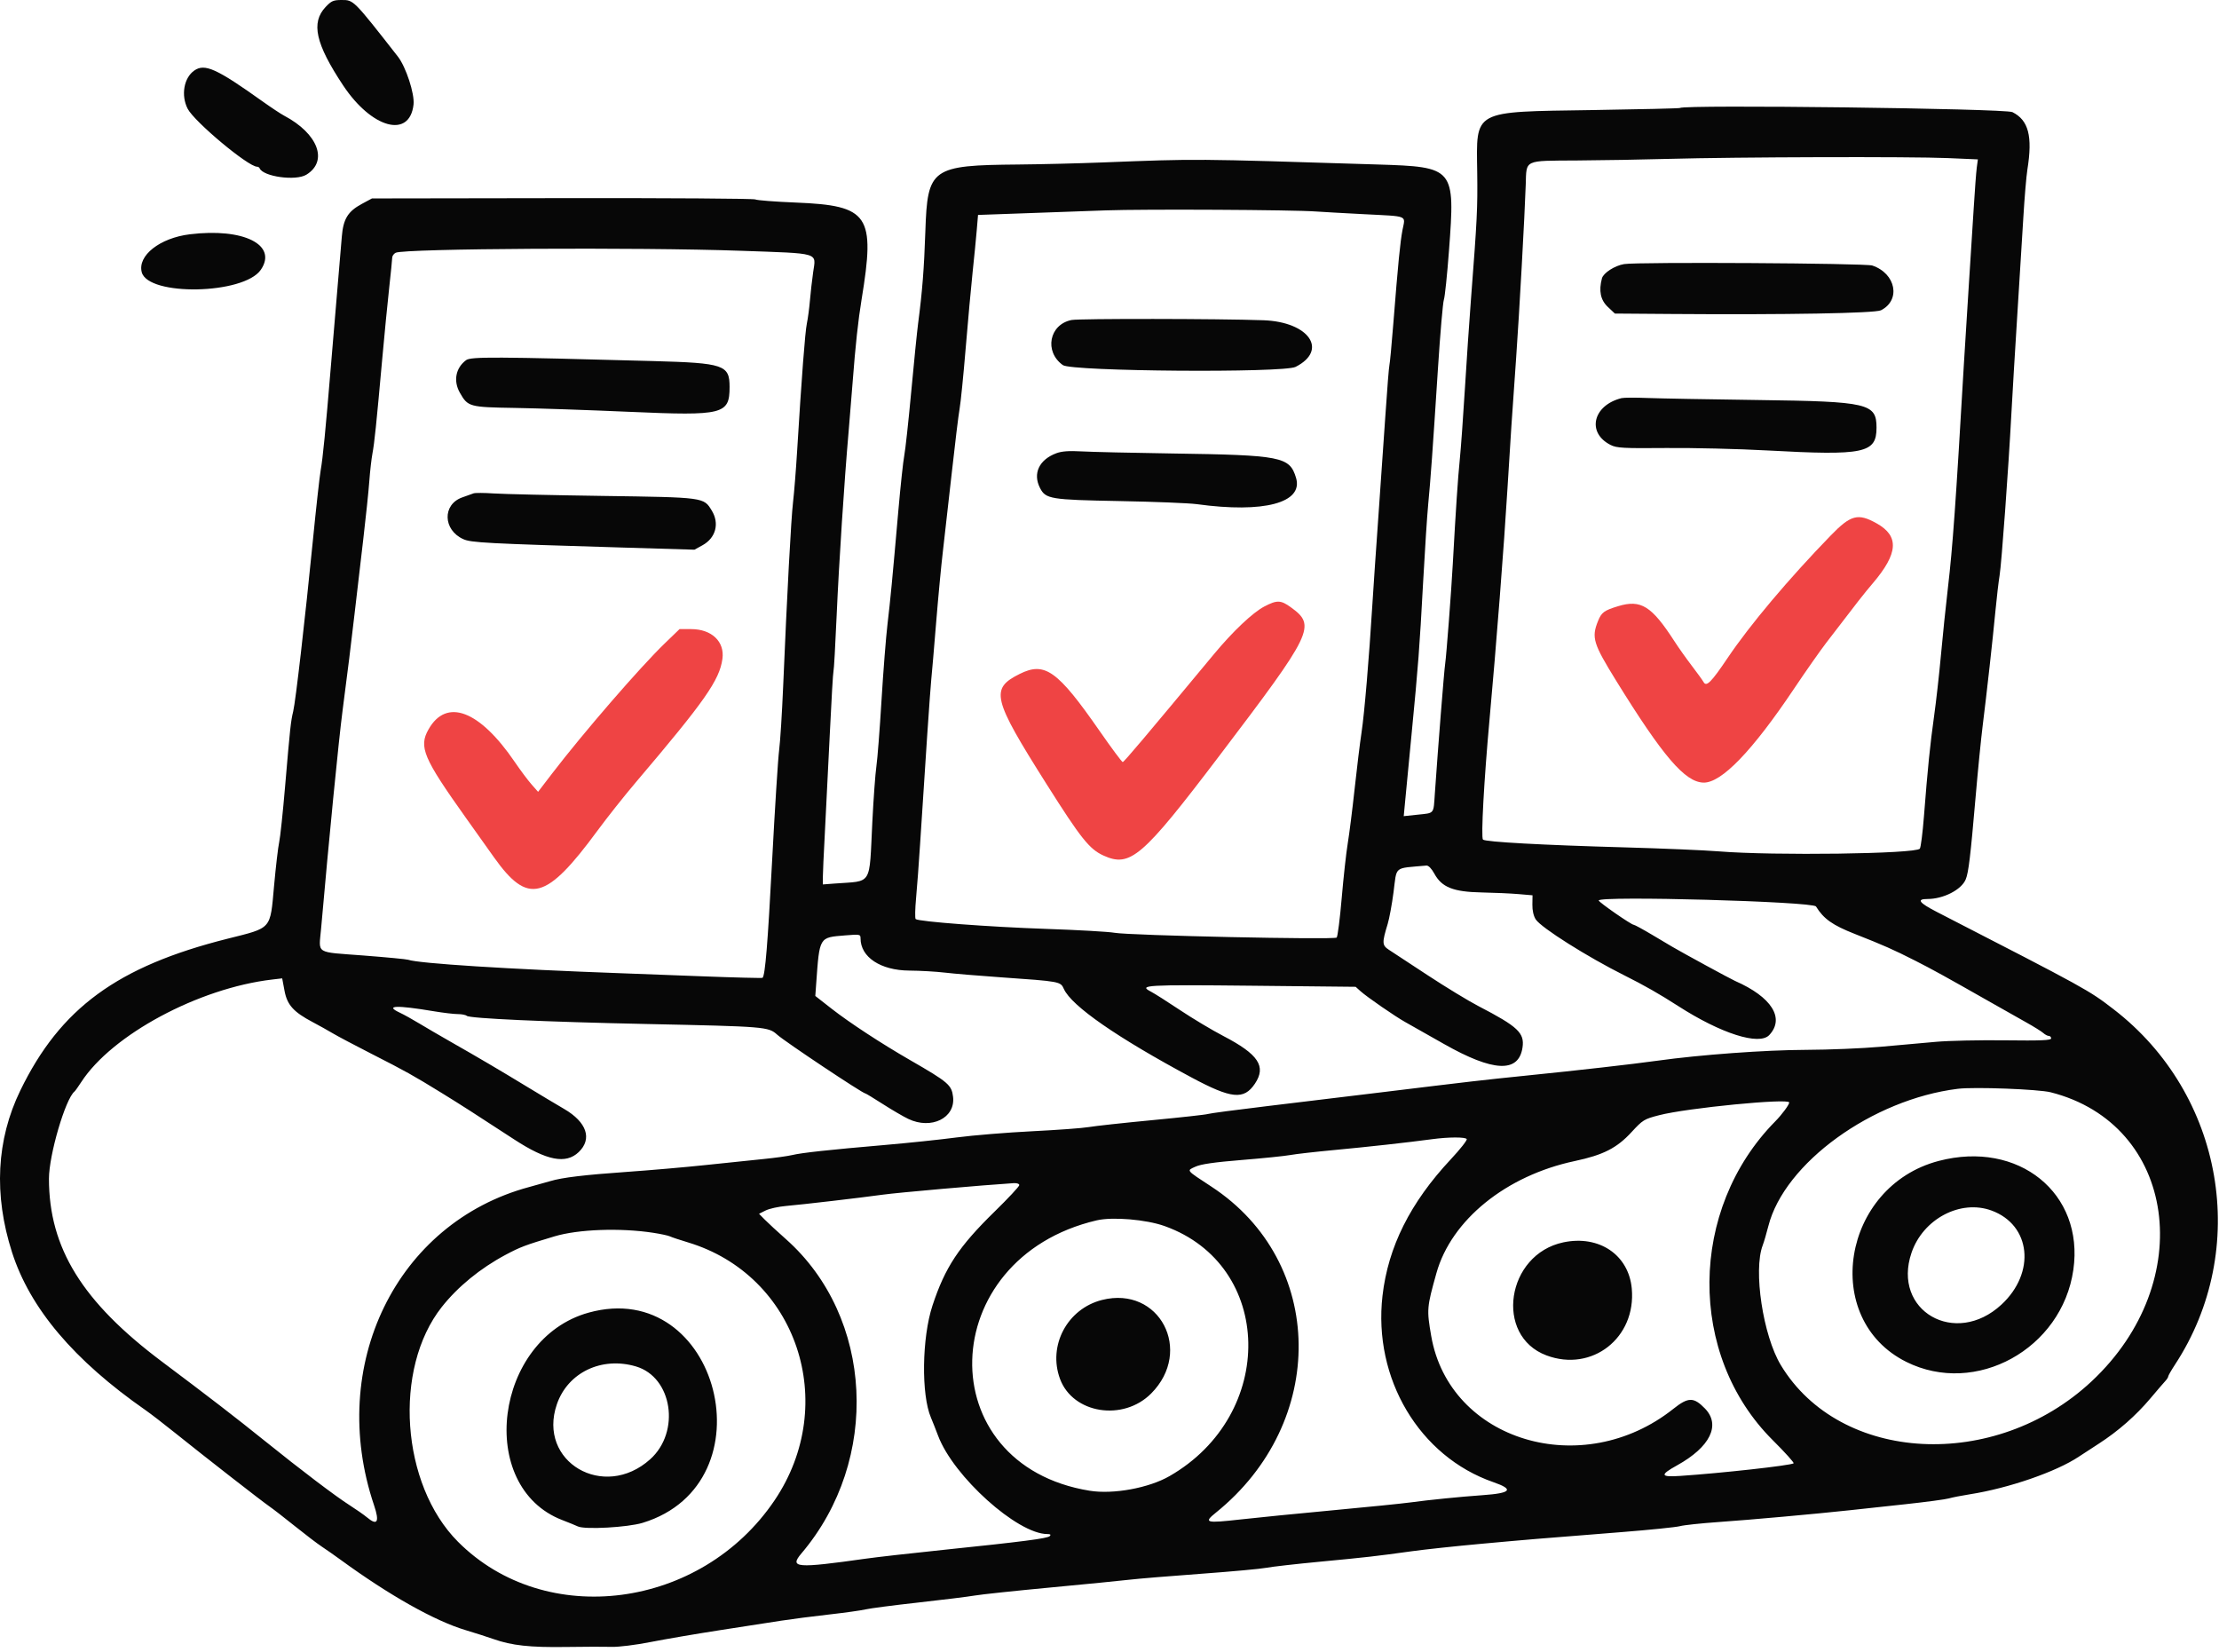 <?xml version="1.0" encoding="UTF-8" standalone="no"?>
<!DOCTYPE svg PUBLIC "-//W3C//DTD SVG 1.1//EN" "http://www.w3.org/Graphics/SVG/1.1/DTD/svg11.dtd">
<svg width="100%" height="100%" viewBox="0 0 391 291" version="1.1" xmlns="http://www.w3.org/2000/svg" xmlns:xlink="http://www.w3.org/1999/xlink" xml:space="preserve" xmlns:serif="http://www.serif.com/" style="fill-rule:evenodd;clip-rule:evenodd;stroke-linejoin:round;stroke-miterlimit:2;">
    <g id="svgg" transform="matrix(1,0,0,1,-2.913,-31.119)">
        <path id="path0" d="M60.283,32.353C57.679,35.113 58.511,38.834 63.368,46.154C68.415,53.759 75.099,55.582 75.781,49.539C75.994,47.649 74.445,42.908 73.02,41.086C65.166,31.046 65.238,31.119 63.112,31.119C61.659,31.119 61.298,31.276 60.283,32.353M37.139,43.553C35.306,44.837 34.773,47.922 35.979,50.276C37.147,52.558 46.644,60.49 48.209,60.49C48.393,60.49 48.596,60.614 48.66,60.767C49.28,62.245 55.026,63.038 56.889,61.902C60.793,59.521 58.963,54.656 52.972,51.495C52.395,51.19 50.688,50.061 49.179,48.985C41.051,43.187 38.988,42.257 37.139,43.553M298.916,50.144C298.839,50.217 291.932,50.382 283.566,50.511C262.19,50.84 263.062,50.368 263.206,61.538C263.287,67.833 263.198,69.635 262.1,83.916C261.811,87.666 261.331,94.747 261.033,99.65C260.735,104.554 260.331,110.14 260.136,112.063C259.803,115.332 259.433,120.863 258.907,130.42C258.637,135.335 257.774,146.639 257.559,148.077C257.369,149.35 256.331,162.4 255.744,170.894C255.484,174.642 255.737,174.333 252.664,174.66L250.259,174.916L250.519,172.161C250.662,170.646 251.158,165.472 251.622,160.664C252.837,148.075 253.041,145.401 253.662,133.916C253.969,128.243 254.379,121.949 254.573,119.93C254.998,115.502 255.343,110.699 256.292,95.979C256.689,89.825 257.157,84.397 257.333,83.916C257.508,83.435 257.914,79.533 258.234,75.245C259.325,60.664 259.209,60.525 245.629,60.1C212.716,59.07 214.221,59.081 197.203,59.739C192.876,59.906 186.2,60.071 182.367,60.104C167.013,60.237 166.339,60.72 165.967,71.845C165.746,78.429 165.43,82.452 164.689,88.112C164.5,89.554 163.953,94.983 163.472,100.175C162.991,105.367 162.442,110.402 162.252,111.364C162.062,112.325 161.589,116.731 161.201,121.154C160.099,133.731 159.825,136.589 159.295,141.084C159.022,143.392 158.547,149.449 158.238,154.545C157.93,159.642 157.525,164.86 157.337,166.141C157.15,167.422 156.828,171.828 156.623,175.931C156.048,187.407 156.75,186.271 149.913,186.792L147.902,186.946L147.902,185.704C147.902,185.022 148.059,181.547 148.252,177.983C148.444,174.419 148.835,166.574 149.122,160.55C149.408,154.526 149.704,149.491 149.78,149.361C149.856,149.232 150.107,144.799 150.338,139.51C150.733,130.45 151.689,115.761 152.443,107.168C152.628,105.052 152.948,101.119 153.154,98.427C153.645,91.991 154.124,87.559 154.723,83.916C157.178,68.99 156.055,67.331 143.144,66.807C139.469,66.658 136.259,66.41 136.009,66.256C135.759,66.101 120.458,65.999 102.005,66.028L68.456,66.08L66.668,67.044C64.204,68.371 63.393,69.702 63.142,72.823C63.031,74.213 62.702,78.103 62.411,81.469C62.121,84.834 61.583,91.206 61.217,95.629C60.268,107.074 59.806,111.785 59.416,113.986C59.229,115.044 58.609,120.629 58.038,126.399C56.67,140.22 54.999,154.722 54.574,156.469C54.15,158.21 54.027,159.356 53.145,169.713C52.754,174.306 52.286,178.711 52.105,179.503C51.923,180.296 51.517,183.776 51.201,187.238C50.497,194.973 50.892,194.526 43.007,196.508C23.591,201.388 13.535,208.753 6.491,223.252C2.275,231.93 1.78,241.611 5.032,251.754C8.206,261.648 15.934,270.782 28.581,279.587C29.442,280.186 31.743,281.958 33.692,283.523C38.986,287.771 48.955,295.541 50.35,296.505C51.023,296.97 53.068,298.553 54.895,300.022C56.722,301.491 58.846,303.107 59.615,303.613C60.385,304.12 61.879,305.166 62.937,305.937C71.528,312.205 79.531,316.707 84.965,318.33C86.6,318.819 88.814,319.528 89.886,319.907C93.075,321.035 96.337,321.39 102.622,321.294C105.892,321.244 109.536,321.235 110.721,321.273C111.923,321.312 114.937,320.938 117.539,320.425C120.104,319.921 125.586,318.984 129.72,318.343C133.855,317.703 138.733,316.947 140.559,316.663C142.386,316.38 146.163,315.891 148.951,315.578C151.74,315.265 154.65,314.858 155.42,314.674C156.189,314.49 160.358,313.946 164.685,313.467C169.012,312.987 173.497,312.432 174.65,312.234C175.804,312.035 181.783,311.4 187.937,310.822C194.091,310.244 200.385,309.624 201.923,309.443C203.462,309.262 209.126,308.794 214.51,308.401C219.895,308.008 225.087,307.532 226.049,307.343C227.01,307.154 231.259,306.672 235.49,306.271C243.651,305.498 245.372,305.302 251.748,304.419C253.96,304.112 259.388,303.531 263.811,303.126C272.159,302.363 273.555,302.246 288.636,301.057C293.636,300.662 298.278,300.188 298.951,300.004C299.624,299.82 302.692,299.494 305.769,299.279C311.308,298.893 322.771,297.862 328.846,297.204C330.577,297.016 334.983,296.539 338.636,296.144C342.29,295.749 345.752,295.286 346.329,295.116C346.906,294.945 348.558,294.62 350,294.395C356.848,293.324 365.238,290.427 369.231,287.755C369.712,287.434 371.285,286.409 372.727,285.478C376.162,283.26 379.278,280.525 381.847,277.471C382.991,276.112 384.16,274.751 384.446,274.446C384.731,274.142 384.965,273.775 384.965,273.631C384.965,273.488 385.498,272.557 386.149,271.563C399.479,251.215 394.768,223.899 375.35,208.945C370.942,205.551 370.693,205.414 344.246,191.815C341.038,190.166 340.554,189.51 342.543,189.51C345.353,189.51 348.526,187.885 349.283,186.057C349.783,184.85 350.126,181.988 351.028,171.503C351.425,166.888 351.988,161.224 352.278,158.916C352.987,153.284 354.043,143.782 354.532,138.636C354.751,136.329 355.075,133.575 355.251,132.517C355.596,130.442 356.81,113.781 357.339,103.846C357.518,100.481 357.98,92.771 358.365,86.713C358.75,80.656 359.233,72.867 359.438,69.406C359.643,65.944 359.964,62.155 360.15,60.985C361.088,55.105 360.357,52.301 357.513,50.874C356.236,50.233 299.568,49.527 298.916,50.144M346.111,58.971L351.425,59.201L351.233,60.632C351.127,61.419 350.888,64.58 350.701,67.657C350.514,70.734 350.128,76.792 349.844,81.119C349.559,85.446 349.166,91.74 348.97,95.105C347.539,119.76 346.98,127.605 346.155,134.615C345.782,137.788 345.227,143.138 344.922,146.503C344.617,149.869 344.068,154.747 343.703,157.343C343.004,162.317 342.592,166.386 341.918,175C341.692,177.885 341.368,180.424 341.197,180.643C340.48,181.566 315.404,181.902 305.769,181.118C303.269,180.914 295.795,180.598 289.161,180.414C274.8,180.016 264.633,179.458 264.22,179.045C263.85,178.675 264.402,168.571 265.378,157.867C266.551,145.016 267.947,127.039 268.529,117.308C268.993,109.553 269.404,103.366 270.072,94.056C270.607,86.604 271.591,68.825 271.757,63.602C271.898,59.197 271.36,59.449 280.725,59.393C285.076,59.367 292.413,59.239 297.028,59.109C308.663,58.78 339.683,58.693 346.111,58.971M234.79,68.38C235.752,68.451 239.588,68.667 243.316,68.859C251.171,69.263 250.551,69.012 250.052,71.58C249.637,73.714 249.273,77.425 248.411,88.287C248.122,91.941 247.817,95.166 247.734,95.455C247.651,95.743 247.336,99.677 247.034,104.196C246.733,108.715 246.165,116.897 245.772,122.378C245.38,127.858 244.913,134.703 244.735,137.587C244.134,147.317 243.332,156.798 242.827,160.14C242.551,161.967 242.001,166.451 241.605,170.105C241.209,173.759 240.663,178.086 240.392,179.72C240.121,181.355 239.643,185.682 239.33,189.336C239.018,192.99 238.618,196.126 238.442,196.306C238.037,196.721 201.994,195.945 199.301,195.463C198.243,195.274 192.815,194.965 187.238,194.776C177.271,194.438 164.753,193.496 164.259,193.047C164.121,192.921 164.154,191.248 164.332,189.329C164.511,187.41 164.827,183.164 165.034,179.895C165.929,165.78 166.831,152.493 167.004,150.874C167.107,149.913 167.492,145.428 167.858,140.909C168.225,136.39 168.76,130.726 169.048,128.322C169.335,125.918 170.039,119.703 170.611,114.51C171.183,109.318 171.808,104.205 171.999,103.147C172.19,102.089 172.673,97.29 173.071,92.483C173.47,87.675 174.022,81.617 174.298,79.021C174.575,76.425 174.901,73.105 175.024,71.644L175.247,68.988L182.816,68.718C186.979,68.57 193.689,68.33 197.727,68.185C204.513,67.942 230.776,68.08 234.79,68.38M36.364,72.398C31.07,73.047 27.13,76.15 27.888,79.073C28.995,83.347 45.862,83.015 48.864,78.66C51.889,74.271 45.833,71.236 36.364,72.398M133.483,75.303C147.598,75.806 146.699,75.54 146.197,79.068C145.996,80.485 145.738,82.745 145.624,84.091C145.51,85.437 145.268,87.247 145.087,88.112C144.772,89.608 144.161,97.618 143.365,110.664C143.165,113.934 142.845,117.946 142.652,119.58C142.305,122.528 141.602,135.627 140.908,152.098C140.709,156.809 140.391,161.844 140.2,163.287C140.009,164.729 139.454,173.462 138.968,182.692C138.186,197.522 137.745,202.931 137.279,203.397C137.204,203.472 132.365,203.35 126.526,203.126C120.687,202.903 114.257,202.66 112.238,202.587C92.508,201.875 76.701,200.873 74.825,200.215C74.537,200.113 70.997,199.777 66.958,199.466C58.304,198.802 59.091,199.298 59.489,194.755C60.873,178.973 62.585,161.597 63.277,156.294C64.228,149.009 64.74,144.879 65.38,139.336C65.758,136.066 66.447,130.166 66.912,126.224C67.377,122.281 67.86,117.64 67.986,115.909C68.112,114.178 68.361,111.976 68.541,111.014C68.894,109.121 69.208,106.084 70.277,94.231C70.658,90 71.205,84.414 71.492,81.818C71.779,79.222 72.017,76.839 72.021,76.523C72.025,76.207 72.303,75.814 72.64,75.65C74.181,74.897 115.468,74.661 133.483,75.303M289.103,77.645C287.45,77.912 285.441,79.202 285.184,80.161C284.598,82.351 284.93,83.976 286.214,85.186L287.462,86.364L297.49,86.439C317.56,86.591 333.312,86.312 334.35,85.786C337.895,83.989 336.983,79.301 332.816,77.899C331.586,77.486 291.531,77.253 289.103,77.645M191.718,87.5C187.782,88.293 186.869,93.076 190.201,95.449C191.768,96.564 229.059,96.846 231.201,95.759C237.012,92.809 233.571,87.826 225.524,87.54C217.63,87.26 193.054,87.23 191.718,87.5M85.05,94.567C83.208,95.924 82.761,98.229 83.94,100.302C85.359,102.798 85.588,102.862 93.649,102.991C97.623,103.055 106.774,103.366 113.986,103.683C130.372,104.403 131.469,104.127 131.469,99.296C131.469,95.41 130.484,95.076 118.007,94.733C90.175,93.969 85.891,93.947 85.05,94.567M288.636,101.263C283.573,102.531 282.452,107.381 286.726,109.523C287.791,110.058 288.967,110.121 296.503,110.053C301.215,110.01 309.24,110.204 314.336,110.483C331.435,111.418 333.566,110.973 333.566,106.463C333.566,102.19 332.127,101.854 312.762,101.598C304.108,101.484 295.297,101.322 293.182,101.239C291.066,101.156 289.021,101.166 288.636,101.263M189.034,110.978C186.001,112.113 184.858,114.559 186.173,117.103C187.176,119.043 187.965,119.172 200.186,119.4C206.334,119.515 212.465,119.761 213.811,119.946C225.623,121.568 232.612,119.711 231.28,115.303C230.153,111.576 228.753,111.301 209.441,111.016C202.421,110.912 195.262,110.747 193.531,110.65C191.27,110.522 190.005,110.615 189.034,110.978M86.364,118.039C86.075,118.143 85.167,118.467 84.346,118.761C80.832,120.016 80.963,124.505 84.56,126.114C85.944,126.733 88.535,126.87 112.551,127.587L125.277,127.968L126.703,127.182C129.036,125.894 129.718,123.35 128.336,121.083C126.898,118.725 127.102,118.752 109.091,118.494C100.149,118.366 91.495,118.169 89.86,118.056C88.226,117.944 86.652,117.936 86.364,118.039M255.656,185.052C256.97,187.455 258.996,188.259 263.986,188.356C266.198,188.399 269.12,188.53 270.48,188.647L272.952,188.859L272.927,190.511C272.911,191.542 273.136,192.519 273.525,193.114C274.485,194.579 282.628,199.719 289.161,202.982C292.614,204.707 295.325,206.251 298.601,208.36C306.15,213.22 312.892,215.37 314.665,213.483C317.451,210.517 315.086,206.77 308.644,203.948C307.844,203.597 299.405,199.005 297.552,197.913C297.264,197.743 295.686,196.805 294.046,195.83C292.405,194.854 290.939,194.056 290.787,194.056C290.36,194.056 284.615,190.069 284.615,189.773C284.615,188.908 322.358,189.95 322.902,190.829C324.258,193.019 325.807,194.116 329.72,195.657C334.863,197.683 336.514,198.414 340.38,200.376C343.432,201.924 345.554,203.094 353.671,207.705C355.787,208.907 358.614,210.504 359.955,211.255C361.296,212.005 362.646,212.848 362.955,213.128C363.264,213.408 363.701,213.636 363.926,213.636C364.151,213.636 364.336,213.833 364.336,214.073C364.336,214.413 362.534,214.488 356.223,214.41C351.76,214.355 346.292,214.473 344.072,214.672C341.852,214.871 337.439,215.265 334.266,215.548C331.093,215.83 325.192,216.074 321.154,216.089C313.882,216.116 302.567,216.943 294.93,218.004C290.399,218.634 281.201,219.678 271.678,220.643C264.375,221.383 262.032,221.654 246.329,223.57C240.752,224.25 231.705,225.343 226.224,225.999C220.743,226.654 216.023,227.281 215.734,227.391C215.446,227.502 211.04,227.99 205.944,228.475C200.848,228.961 195.813,229.51 194.755,229.695C193.698,229.88 189.213,230.211 184.79,230.43C180.367,230.649 174.388,231.139 171.503,231.519C168.619,231.9 162.876,232.502 158.741,232.858C148.913,233.704 144.202,234.217 142.483,234.628C141.713,234.812 139.432,235.127 137.413,235.328C135.393,235.528 130.83,236.002 127.273,236.381C123.715,236.76 117.5,237.301 113.462,237.583C105.953,238.109 101.937,238.59 99.916,239.205C99.289,239.395 97.596,239.869 96.154,240.257C72.747,246.551 60.501,271.679 68.825,296.335C69.817,299.275 69.408,299.989 67.597,298.474C67.053,298.019 65.664,297.047 64.51,296.313C62.043,294.745 55.945,290.12 49.516,284.944C44.454,280.868 39.649,277.165 31.473,271.039C17.418,260.508 11.538,250.996 11.538,238.789C11.538,234.611 14.448,224.693 16.045,223.427C16.166,223.33 16.699,222.582 17.23,221.763C22.636,213.423 37.935,205.21 50.881,203.699L52.637,203.494L53.047,205.68C53.516,208.183 54.637,209.426 58.042,211.219C59.1,211.776 60.673,212.653 61.538,213.169C62.404,213.685 65.473,215.31 68.358,216.779C74.392,219.851 75.734,220.6 80.769,223.703C84.117,225.766 86.38,227.216 93.531,231.881C99.255,235.614 102.619,236.272 104.886,234.1C107.306,231.781 106.311,228.827 102.327,226.507C100.951,225.705 98.016,223.948 95.804,222.603C91.077,219.726 87.166,217.424 82.343,214.679C80.42,213.584 77.902,212.115 76.748,211.415C75.594,210.715 74.062,209.866 73.343,209.529C70.641,208.263 72.733,208.18 79.371,209.291C81.005,209.564 82.901,209.788 83.584,209.789C84.267,209.79 84.975,209.928 85.157,210.096C85.654,210.554 98.9,211.156 116.783,211.533C137.842,211.978 138.304,212.016 139.86,213.417C141.223,214.643 154.925,223.776 155.403,223.776C155.495,223.776 156.874,224.613 158.467,225.635C160.06,226.657 162.082,227.837 162.96,228.257C167.017,230.198 171.29,228.088 170.848,224.361C170.6,222.279 170.011,221.775 163.323,217.922C158.18,214.96 152.576,211.291 149.424,208.823L146.574,206.593L146.73,204.433C147.332,196.103 147.213,196.302 151.836,195.923C154.438,195.709 154.545,195.73 154.545,196.446C154.545,199.755 158.074,202.087 163.135,202.123C165.045,202.136 167.867,202.298 169.406,202.481C170.944,202.665 175.35,203.034 179.196,203.302C189.773,204.039 189.779,204.04 190.372,205.358C191.723,208.359 199.769,213.937 212.874,220.958C219.906,224.726 222.089,224.942 224.026,222.064C226.085,219.004 224.681,216.881 218.453,213.638C216.477,212.609 213.051,210.559 210.839,209.083C208.628,207.607 206.302,206.133 205.67,205.807C203.476,204.675 204.839,204.597 223.344,204.789L241.783,204.981L242.657,205.765C243.796,206.787 248.736,210.196 250.518,211.19C251.283,211.617 254.351,213.353 257.336,215.047C266.036,219.986 270.512,220.192 271.187,215.684C271.572,213.108 270.39,211.996 263.431,208.386C261.683,207.48 257.671,205.041 254.514,202.967C251.358,200.893 248.276,198.87 247.664,198.471C246.432,197.669 246.41,197.25 247.427,193.917C247.715,192.975 248.178,190.468 248.457,188.345C249.083,183.584 248.383,184.154 254.257,183.62C254.615,183.587 255.159,184.144 255.656,185.052M364.26,223.566C386.413,229.182 390.32,256.897 371.442,274.515C354.442,290.379 327.174,288.95 316.711,271.647C313.569,266.45 311.826,254.941 313.512,250.524C313.733,249.948 314.18,248.425 314.506,247.142C317.325,236.041 332.828,224.81 347.902,222.95C350.789,222.594 362.105,223.02 364.26,223.566M318.182,225.362C318.182,225.76 316.903,227.492 315.734,228.676C300.434,244.174 300.228,269.874 315.284,284.861C317.448,287.015 319.101,288.85 318.957,288.939C318.327,289.328 306.323,290.66 298.994,291.154C295.462,291.392 295.341,291.001 298.417,289.298C304.253,286.066 306.158,282.187 303.335,279.28C301.352,277.239 300.395,277.248 297.773,279.334C281.761,292.075 258.295,285.015 255.099,266.494C254.294,261.831 254.324,261.473 256.02,255.42C258.641,246.063 268.284,238.251 280.382,235.683C285.411,234.615 287.805,233.398 290.385,230.597C292.387,228.424 292.61,228.287 295.28,227.598C300.192,226.33 318.182,224.574 318.182,225.362M261.357,231.808C261.473,231.995 260.209,233.599 258.55,235.373C251.407,243.008 247.503,250.808 246.517,259.415C244.845,274.013 253.013,287.738 266.066,292.261C269.743,293.535 269.195,294.194 264.161,294.549C260.139,294.833 254.749,295.374 251.399,295.83C249.956,296.026 243.82,296.648 237.762,297.211C231.705,297.774 224.352,298.505 221.424,298.834C215.373,299.515 214.956,299.399 217.139,297.642C236.908,281.723 236.548,253.43 216.408,240.213C211.797,237.187 211.968,237.4 213.561,236.669C214.529,236.226 216.888,235.885 221.71,235.494C225.443,235.192 229.283,234.799 230.245,234.622C231.206,234.445 234.747,234.043 238.112,233.73C243.926,233.188 251.043,232.399 255.245,231.831C258.152,231.438 261.122,231.427 261.357,231.808M344.527,235.659C327.461,240.133 323.685,263.522 338.811,271.063C351.053,277.165 366.251,268.791 368.248,254.842C370.179,241.348 358.587,231.973 344.527,235.659M182.517,239.922C182.517,240.149 180.574,242.234 178.198,244.555C171.85,250.759 169.449,254.388 167.22,261.145C165.354,266.804 165.219,276.863 166.955,280.897C167.215,281.5 167.782,282.937 168.217,284.091C170.914,291.254 182.194,301.399 187.462,301.399C188.004,301.399 188.139,301.512 187.891,301.759C187.475,302.176 183.203,302.728 169.056,304.195C163.479,304.774 157.343,305.469 155.42,305.741C143.199,307.469 141.959,307.366 144.134,304.804C158.12,288.322 156.864,263.142 141.371,249.415C139.89,248.102 138.223,246.566 137.668,246L136.659,244.973L137.823,244.388C138.462,244.066 140.087,243.708 141.434,243.592C144.269,243.348 154.559,242.147 158.392,241.613C161.046,241.243 176.032,239.922 181.556,239.572C182.095,239.537 182.517,239.691 182.517,239.922M353.823,244.397C360.78,246.94 361.666,255.336 355.573,260.978C347.445,268.503 336.262,262.059 339.729,251.848C341.754,245.882 348.349,242.396 353.823,244.397M208.133,247.139C227.382,254.025 227.893,280.335 208.988,291.191C205.332,293.291 199.077,294.437 194.93,293.768C166.653,289.203 167.587,252.822 196.154,246.13C198.951,245.475 204.876,245.974 208.133,247.139M117.995,248.317C119.335,248.522 120.673,248.809 120.967,248.954C121.262,249.1 122.678,249.572 124.114,250.004C143.317,255.776 150.919,278.383 139.398,295.455C126.45,314.642 99.039,318.229 83.613,302.756C73.557,292.67 72.15,272.275 80.76,261.389C83.588,257.813 87.536,254.585 91.98,252.211C94.573,250.826 95.482,250.483 100.631,248.945C104.814,247.695 112.187,247.429 117.995,248.317M278.39,250.004C268.327,252.116 266.179,266.469 275.408,269.922C283.453,272.932 291.251,266.814 290.44,258.129C289.886,252.196 284.678,248.684 278.39,250.004M197.11,260.15C190.978,261.69 187.513,268.2 189.698,274.076C191.971,280.19 200.819,281.597 205.758,276.629C213.238,269.104 207.208,257.614 197.11,260.15M106.643,262.386C90.03,266.982 86.707,293.049 101.985,298.934C103.105,299.366 104.344,299.87 104.738,300.056C105.984,300.642 113.537,300.222 116.158,299.42C138.917,292.461 129.561,256.046 106.643,262.386M114.986,271.871C121.391,273.773 122.859,283.386 117.483,288.22C109.309,295.569 97.556,288.65 101.035,278.536C102.965,272.929 108.938,270.075 114.986,271.871" style="fill:rgb(7,7,7);"/>
        <path id="path2" d="M325.524,125.439C318.075,133.116 311.27,141.194 307.341,147.028C304.448,151.322 303.593,152.183 303.097,151.297C302.909,150.961 301.98,149.674 301.032,148.437C300.084,147.201 298.696,145.243 297.949,144.086C293.935,137.876 292.05,136.702 288.043,137.918C285.563,138.671 285.099,139.015 284.483,140.556C283.321,143.46 283.639,144.501 287.687,151.049C295.94,164.396 299.816,168.92 303.072,169.005C306.229,169.088 311.664,163.456 319.024,152.473C321.031,149.478 323.59,145.83 324.71,144.365C330.323,137.03 331.368,135.695 332.885,133.916C337.398,128.624 337.605,125.585 333.603,123.339C330.308,121.49 329.037,121.82 325.524,125.439M225.697,137.974C223.668,139.032 220.158,142.348 216.853,146.329C204.479,161.227 200.964,165.385 200.741,165.385C200.598,165.385 198.76,162.91 196.657,159.886C189.25,149.237 187.02,147.647 182.589,149.855C177.357,152.462 177.768,154.15 187.312,169.255C193.37,178.843 194.872,180.729 197.349,181.854C202.063,183.995 204.171,182.185 217.677,164.402C234.348,142.45 234.867,141.374 230.355,138.105C228.593,136.829 227.927,136.81 225.697,137.974M120.028,144.493C115.68,148.693 105.657,160.274 100.175,167.432L97.727,170.628L96.571,169.317C95.936,168.597 94.612,166.827 93.63,165.385C87.409,156.247 81.584,154.04 78.422,159.623C76.67,162.715 77.489,164.654 84.992,175.192C86.834,177.779 89.067,180.918 89.955,182.168C95.957,190.613 99.126,189.794 108.208,177.448C109.906,175.14 112.965,171.285 115.008,168.881C127.117,154.628 129.692,150.956 130.209,147.203C130.629,144.162 128.317,141.962 124.7,141.959L122.653,141.958L120.028,144.493" style="fill:rgb(239,68,68);"/>
    </g>
</svg>
